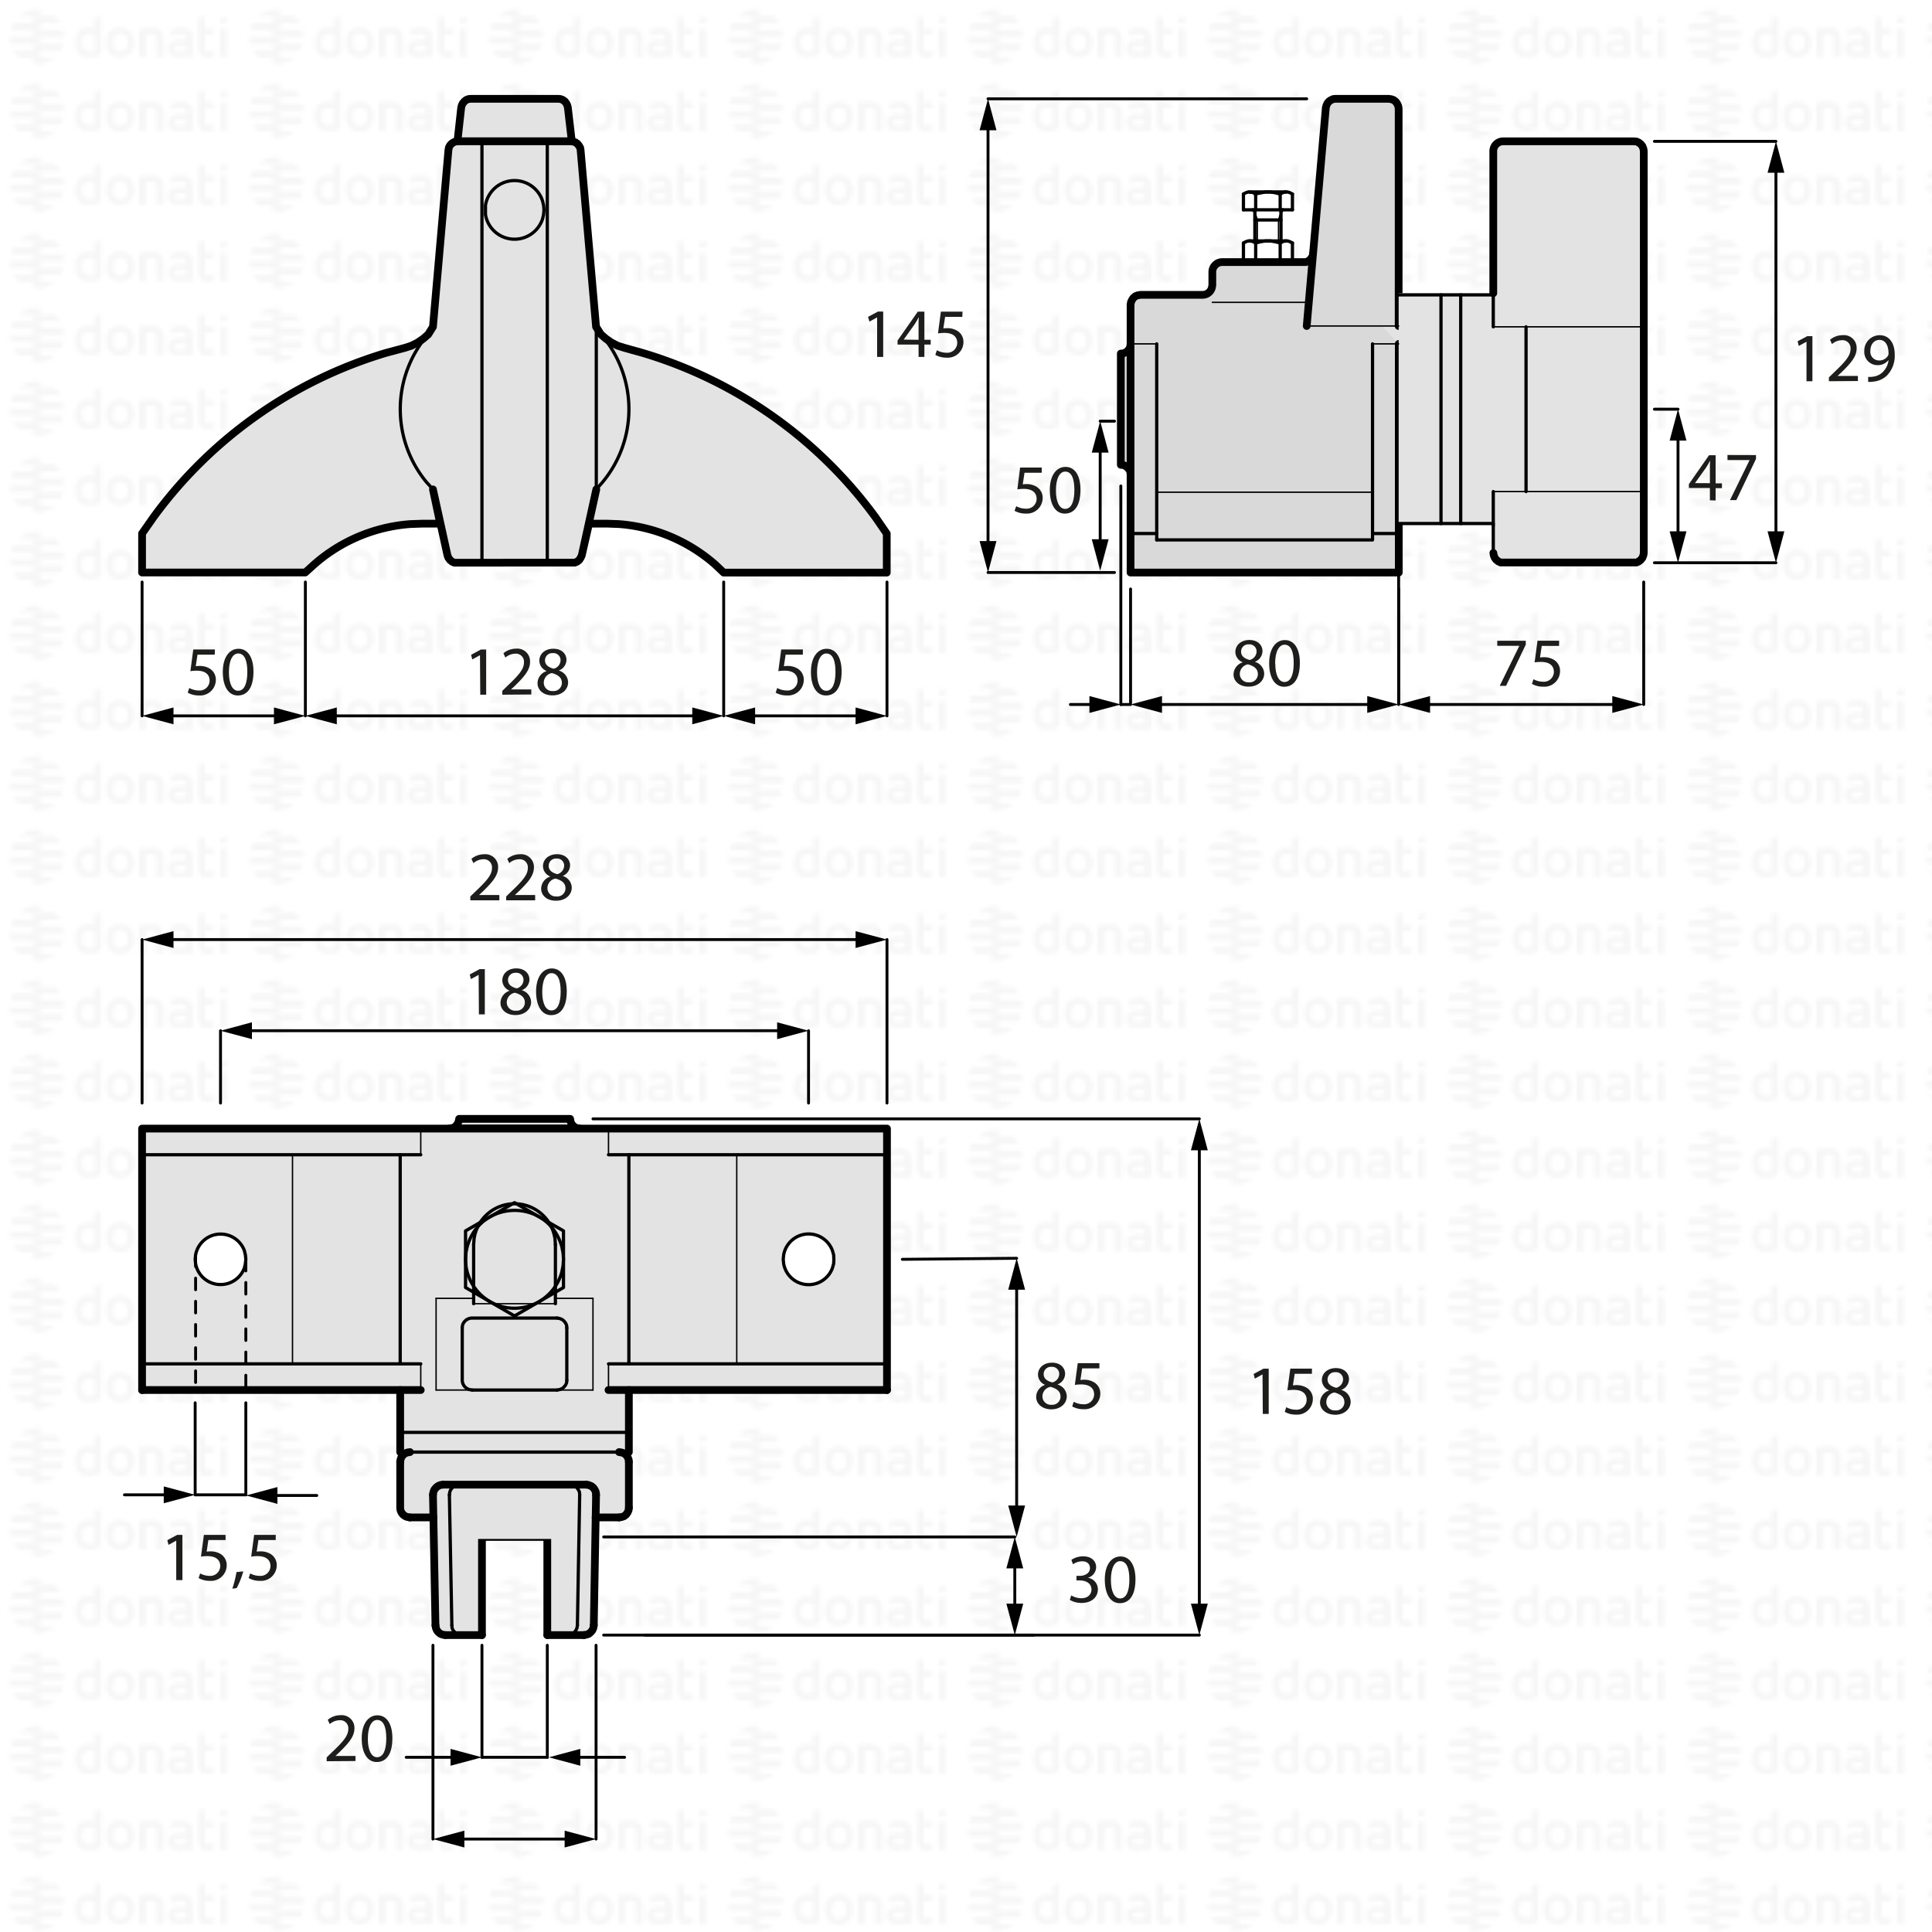 <svg xmlns="http://www.w3.org/2000/svg" xmlns:xlink="http://www.w3.org/1999/xlink" viewBox="0 0 500 500"><defs><style>.cls-1,.cls-10,.cls-12,.cls-14,.cls-8,.cls-9{fill:none;}.cls-2{fill:#f6f6f6;}.cls-3{fill:url(#DONATI_WATERMARK);}.cls-4,.cls-5{fill:#e3e3e3;}.cls-10,.cls-11,.cls-12,.cls-14,.cls-5,.cls-7,.cls-8,.cls-9{stroke:#000;stroke-linecap:round;stroke-linejoin:round;}.cls-5,.cls-7,.cls-8{stroke-width:2px;}.cls-11,.cls-6{fill:#fff;}.cls-7{fill:#d9d9d9;}.cls-9{stroke-width:0.36px;}.cls-10,.cls-11{stroke-width:0.84px;}.cls-12,.cls-14{stroke-width:0.75px;}.cls-13{fill:#1d1d1b;}.cls-14{stroke-dasharray:3;}</style><pattern id="DONATI_WATERMARK" data-name="DONATI WATERMARK" width="61.14" height="57.34" patternUnits="userSpaceOnUse" viewBox="0 0 61.14 57.34"><rect class="cls-1" width="61.14" height="57.34"/><polygon class="cls-2" points="8.55 51.31 8.55 51.31 9.43 51.31 10.57 51.31 10.57 51.31 9.43 51.31 8.55 51.31 8.55 51.31"/><polygon class="cls-2" points="8.55 53.08 8.55 53.08 9.23 53.08 10.57 53.08 10.57 53.08 9.23 53.08 8.55 53.08 8.55 53.08"/><polygon class="cls-2" points="10.57 44.26 10.57 44.26 9.69 44.26 8.55 44.26 8.55 44.26 9.69 44.26 10.57 44.26 10.57 44.26"/><path class="cls-2" d="M57,44.21V42.86l1.69-.33v1.68Zm1.69,1.41V53h-1.7V45.62ZM53,47.12v3.43a1.2,1.2,0,0,0,.14.76.82.82,0,0,0,.69.22,5.65,5.65,0,0,0,1.22-.2l.22,0v1.6a7.58,7.58,0,0,1-1.57.23c-1.56,0-2.38-.9-2.38-2.59V42.86L53,42.53v3.08h2.28v1.51ZM49.82,53H48.19v-.27l-.24.06a8.27,8.27,0,0,1-1.86.3c-1.61,0-2.6-.85-2.6-2.22,0-1.08.55-2.37,3.21-2.37h1.47v-.46c0-.76-.39-1.09-1.28-1.09a8.18,8.18,0,0,0-2.13.38l-.56.16v-1.6l.21-.06A8.73,8.73,0,0,1,47,45.42c1.82,0,2.86.95,2.86,2.62v2.74h0V53Zm-1.64-1.72V50h-1.6c-1.24,0-1.4.48-1.4.9s.11.8,1.1.8a6.43,6.43,0,0,0,1.39-.21l.51-.13ZM40.57,53v-4.7c0-.92-.41-1.32-1.35-1.32a5.76,5.76,0,0,0-1.49.21V53H36V45.6h1.64a8,8,0,0,1,1.65-.17c1.88,0,3,1,3,2.77V53Zm-5.88-3.77c0,2.37-1.39,3.85-3.62,3.85s-3.56-1.48-3.56-3.85,1.38-3.84,3.61-3.84,3.57,1.47,3.57,3.84Zm-1.73,0c0-1.53-.67-2.37-1.89-2.37-1.52,0-1.84,1.29-1.84,2.37s.33,2.38,1.89,2.38S33,50.34,33,49.26Zm-6.8,2.28a1.16,1.16,0,0,1-1,1.22,8,8,0,0,1-2.25.32c-2.17,0-3.47-1.42-3.47-3.79s1.24-3.84,3.4-3.84a5.54,5.54,0,0,1,1.62.29V42.86l.19,0,.61-.12.6-.11.29-.06v9Zm-1.69-.19V47.26A7,7,0,0,0,23,47c-1.23,0-1.83.75-1.83,2.27s.63,2.28,1.87,2.28a6,6,0,0,0,1.46-.2ZM10.63,47.79H8.55V46h7.84a6.92,6.92,0,0,1,.22,1.77Zm.75-3.53H8.55V42.49h5.67a7.07,7.07,0,0,1,1.45,1.77ZM9.89,49.55h6.5a7,7,0,0,1-.72,1.76H8.55V49.55Zm0,3.53h4.34a7,7,0,0,1-3.65,1.68h-.08a5.74,5.74,0,0,1-.93.07,7.79,7.79,0,0,1-1-.07h0V53.08Z"/><path class="cls-2" d="M9.88,53.08h-5a7.17,7.17,0,0,1-1.44-1.76h7.12v1.76Zm0-3.53H2.72a7.25,7.25,0,0,1-.22-1.76h8.07v1.76ZM9.22,46H2.72a6.82,6.82,0,0,1,.73-1.76h7.12V46Zm0-3.53H4.89a7.11,7.11,0,0,1,3.66-1.68h.07a7.3,7.3,0,0,1,.94-.07,7.93,7.93,0,0,1,1,.07h0v1.68Z"/><polygon class="cls-2" points="8.55 32.2 8.55 32.2 9.43 32.2 10.57 32.2 10.57 32.2 9.43 32.2 8.55 32.2 8.55 32.2"/><polygon class="cls-2" points="8.55 33.96 8.55 33.97 9.23 33.97 10.57 33.97 10.57 33.96 9.23 33.96 8.55 33.96 8.55 33.96"/><polygon class="cls-2" points="10.57 25.14 10.57 25.14 9.69 25.14 8.55 25.14 8.55 25.14 9.69 25.14 10.57 25.14 10.57 25.14"/><path class="cls-2" d="M57,25.09V23.74l1.69-.32v1.67Zm1.69,1.42v7.4h-1.7v-7.4ZM53,28v3.44a1.22,1.22,0,0,0,.14.76.85.85,0,0,0,.69.22,5.65,5.65,0,0,0,1.22-.2l.22,0v1.59A7.58,7.58,0,0,1,53.7,34c-1.56,0-2.38-.89-2.38-2.59V23.74L53,23.42v3.07h2.28V28Zm-3.19,5.91H48.19v-.27L48,33.7a8.27,8.27,0,0,1-1.86.3c-1.61,0-2.6-.84-2.6-2.21,0-1.08.55-2.37,3.21-2.37h1.47V29c0-.76-.39-1.1-1.28-1.1a8.63,8.63,0,0,0-2.13.38l-.56.17v-1.6l.21-.06A8.79,8.79,0,0,1,47,26.3c1.82,0,2.86,1,2.86,2.63v2.73h0v2.25ZM48.18,32.2V30.84h-1.6c-1.24,0-1.4.48-1.4.9s.11.79,1.1.79a6.43,6.43,0,0,0,1.39-.21l.51-.12Zm-7.61,1.71v-4.7c0-.92-.41-1.31-1.35-1.31a5.76,5.76,0,0,0-1.49.21v5.8H36V26.49h1.64a7.39,7.39,0,0,1,1.65-.17c1.88,0,3,1,3,2.77v4.81Zm-5.88-3.76c0,2.37-1.39,3.84-3.62,3.84s-3.56-1.47-3.56-3.84,1.38-3.85,3.61-3.85,3.57,1.47,3.57,3.85Zm-1.73,0c0-1.54-.67-2.38-1.89-2.38-1.52,0-1.84,1.29-1.84,2.38s.33,2.37,1.89,2.37S33,31.23,33,30.15Zm-6.8,2.27a1.16,1.16,0,0,1-1,1.23,8.39,8.39,0,0,1-2.25.32c-2.17,0-3.47-1.42-3.47-3.8s1.24-3.83,3.4-3.83a5.47,5.47,0,0,1,1.62.28V23.74l.19,0,.61-.12.6-.12.29,0v9Zm-1.69-.19V28.15a7,7,0,0,0-1.5-.26c-1.23,0-1.83.74-1.83,2.27s.63,2.27,1.87,2.27a5.52,5.52,0,0,0,1.46-.2ZM10.63,28.67H8.55V26.91h7.84a6.79,6.79,0,0,1,.22,1.76Zm.75-3.53H8.55V23.38h5.67a7,7,0,0,1,1.45,1.76Zm-1.49,5.3h6.5a7.32,7.32,0,0,1-.72,1.76H8.55V30.44Zm0,3.53h4.34a7,7,0,0,1-3.65,1.68h-.08a7.14,7.14,0,0,1-.93.07,6.27,6.27,0,0,1-1-.08h0V34Z"/><path class="cls-2" d="M9.88,34h-5A7,7,0,0,1,3.45,32.2h7.12V34Zm0-3.52H2.72a7.4,7.4,0,0,1-.22-1.77h8.07v1.77Zm-.67-3.53H2.72a6.88,6.88,0,0,1,.73-1.77h7.12v1.77Zm0-3.53H4.89a7,7,0,0,1,3.66-1.69h.07a7.3,7.3,0,0,1,.94-.07,7.93,7.93,0,0,1,1,.08h0v1.69Z"/><polygon class="cls-2" points="8.55 13.09 8.55 13.09 9.43 13.09 10.57 13.09 10.57 13.09 9.43 13.09 8.55 13.09 8.55 13.09"/><polygon class="cls-2" points="8.55 14.85 8.55 14.85 9.23 14.85 10.57 14.85 10.57 14.85 9.23 14.85 8.55 14.85 8.55 14.85"/><polygon class="cls-2" points="10.57 6.03 10.57 6.03 9.69 6.03 8.55 6.03 8.55 6.03 9.69 6.03 10.57 6.03 10.57 6.03"/><path class="cls-2" d="M57,6V4.63l1.69-.33V6ZM58.64,7.4v7.4h-1.7V7.4ZM53,8.89v3.43a1.2,1.2,0,0,0,.14.76.83.83,0,0,0,.69.23,5.89,5.89,0,0,0,1.22-.21l.22,0v1.6a7.58,7.58,0,0,1-1.57.23c-1.56,0-2.38-.9-2.38-2.59V4.63L53,4.3V7.38h2.28V8.89ZM49.82,14.8H48.19v-.27l-.24.06a8.27,8.27,0,0,1-1.86.3c-1.61,0-2.6-.85-2.6-2.22,0-1.08.55-2.37,3.21-2.37h1.47V9.84c0-.76-.39-1.09-1.28-1.09a8.18,8.18,0,0,0-2.13.38l-.56.16V7.7l.21-.06A8.46,8.46,0,0,1,47,7.19c1.82,0,2.86,1,2.86,2.63v2.73h0V14.8Zm-1.64-1.72V11.72h-1.6c-1.24,0-1.4.48-1.4.9s.11.8,1.1.8a6.43,6.43,0,0,0,1.39-.21l.51-.13ZM40.57,14.8V10.1c0-.92-.41-1.31-1.35-1.31a5.61,5.61,0,0,0-1.49.2V14.8H36V7.37h1.64v0a7.5,7.5,0,0,1,1.65-.18c1.88,0,3,1,3,2.77V14.8ZM34.69,11c0,2.37-1.39,3.85-3.62,3.85S27.51,13.4,27.51,11s1.38-3.84,3.61-3.84S34.69,8.66,34.69,11ZM33,11c0-1.53-.67-2.37-1.89-2.37-1.52,0-1.84,1.29-1.84,2.37s.33,2.38,1.89,2.38S33,12.12,33,11Zm-6.8,2.28a1.15,1.15,0,0,1-1,1.22,8,8,0,0,1-2.25.32c-2.17,0-3.47-1.42-3.47-3.79s1.24-3.84,3.4-3.84a5.54,5.54,0,0,1,1.62.29V4.63l.19,0,.61-.12.6-.11.29-.06v9Zm-1.69-.19V9A7,7,0,0,0,23,8.77c-1.23,0-1.83.75-1.83,2.27s.63,2.28,1.87,2.28a6,6,0,0,0,1.46-.2ZM10.63,9.56H8.55V7.79h7.84a6.92,6.92,0,0,1,.22,1.77ZM11.38,6H8.55V4.26h5.67A7.07,7.07,0,0,1,15.67,6ZM9.89,11.32h6.5a7.23,7.23,0,0,1-.72,1.77H8.55V11.32Zm0,3.53h4.34a7,7,0,0,1-3.65,1.68h-.08a5.74,5.74,0,0,1-.93.06,6.28,6.28,0,0,1-1-.07h0V14.85Z"/><path class="cls-2" d="M9.88,14.85h-5a7,7,0,0,1-1.44-1.76h7.12v1.76Zm0-3.53H2.72A7.25,7.25,0,0,1,2.5,9.56h8.07v1.76ZM9.22,7.79H2.72A7,7,0,0,1,3.45,6h7.12V7.79Zm0-3.53H4.89A7.11,7.11,0,0,1,8.55,2.58h.07a7.3,7.3,0,0,1,.94-.07,7.93,7.93,0,0,1,1,.07h0V4.26Z"/></pattern></defs><g id="WATERMARK"><rect class="cls-3" width="500" height="500"/></g><g id="ILLUSTRAZIONE"><rect class="cls-4" x="112.86" y="389.11" width="12.28" height="34.05"/><rect class="cls-4" x="141.36" y="389.11" width="12.28" height="34.05"/><rect class="cls-4" x="103.57" y="359.74" width="59.18" height="32.97"/><polygon class="cls-5" points="116.24 292.08 116.94 291.97 117.53 291.76 118.07 291.33 118.44 290.79 118.71 290.2 118.82 289.56 147.55 289.56 147.66 290.2 147.87 290.79 148.3 291.33 148.84 291.76 149.43 291.97 150.07 292.08 116.24 292.08"/><polyline class="cls-5" points="229.55 359.74 229.55 292.08 36.77 292.08 36.77 359.74"/><rect class="cls-6" x="321.94" y="62.35" width="12.54" height="4.94"/><rect class="cls-6" x="321.94" y="49.44" width="12.54" height="4.94"/><rect class="cls-6" x="324.61" y="53.4" width="7.16" height="8.71"/><rect class="cls-4" x="356.71" y="81.56" width="7.16" height="8.71"/><polygon class="cls-7" points="292.59 122.82 292.54 122.17 292.27 121.53 291.84 121.05 291.36 120.62 290.71 120.35 290.07 120.29 290.07 91.51 290.71 91.46 291.36 91.19 291.84 90.81 292.27 90.28 292.54 89.63 292.59 88.99 292.59 122.82"/><path class="cls-7" d="M362,89v59.17H292.59V78.84l.11-.65.27-.59.37-.53.54-.43.59-.22.7-.11h16.06a2.5,2.5,0,0,0,2.41-1.88l.11-.64V70.41a2.57,2.57,0,0,1,2.52-2.58h21.05l.65,0,.54-.22.53-.38.38-.48.32-.54.11-.64"/><polyline class="cls-7" points="338.18 84.37 343.12 27.88 343.28 27.29 343.55 26.7 343.98 26.21 344.47 25.89 345.06 25.62 345.65 25.57 359.39 25.57 360.09 25.68 360.68 25.89 361.22 26.32 361.6 26.86 361.86 27.45 361.97 28.09 361.97 84.37"/><rect class="cls-4" x="361.97" y="75.88" width="26.13" height="59.61"/><path class="cls-5" d="M386.46,75.88V39.1A2.55,2.55,0,0,1,389,36.58h33.83l.7.05.59.27.54.43.38.48.26.65.11.64v104l-.11.64-.26.64-.38.49-.54.43-.59.27-.7,0H389l-.64,0-.59-.27-.54-.43-.38-.49-.26-.64-.11-.64"/><polygon class="cls-5" points="118.39 36.58 119.36 27.82 119.52 27.23 119.79 26.7 120.22 26.21 120.7 25.84 121.29 25.62 121.88 25.57 144.43 25.57 145.03 25.62 145.62 25.84 146.15 26.21 146.53 26.7 146.8 27.23 146.96 27.82 147.98 36.58 118.39 36.58"/><path class="cls-5" d="M112.05,84.58l4-45.7.11-.64a2.48,2.48,0,0,1,2.41-1.66h29.16l.59.05.6.21.53.38.38.48.32.54.11.64,4,45.7,1.23,1.94,1.29,1.12,1.45,1,1.56.81,1.66.53,4.83,1.35a115.58,115.58,0,0,1,60.36,42.63l2.85,4.14v10.09H187.29l-2.2-2.09a42.7,42.7,0,0,0-24.92-10.47l-3.06-.11h-4.67l-1.88,8.22,3.76-17.08-3.76,17.08-.27.59-.38.59-.54.43-.64.27-.64,0H118.28l-.7,0-.59-.27-.53-.43-.43-.59-.22-.59-3.76-17.08,1.88,8.86h-4.67l-3.06.11a42.37,42.37,0,0,0-24.92,10.47L79,148.16H36.77V138.07l2.9-4.14A115.45,115.45,0,0,1,100,91.3L104.86,90l1.61-.53,1.61-.81,1.45-1,1.29-1.12Z"/><line class="cls-8" x1="229.55" y1="359.74" x2="157.48" y2="359.74"/><line class="cls-9" x1="153.46" y1="359.74" x2="144.17" y2="359.74"/><line class="cls-10" x1="144.17" y1="359.74" x2="122.2" y2="359.74"/><line class="cls-9" x1="122.2" y1="359.74" x2="112.86" y2="359.74"/><line class="cls-8" x1="108.89" y1="359.74" x2="36.77" y2="359.74"/><line class="cls-8" x1="162.75" y1="375.8" x2="162.75" y2="359.74"/><line class="cls-8" x1="103.57" y1="375.8" x2="103.57" y2="359.74"/><line class="cls-10" x1="103.57" y1="352.97" x2="103.57" y2="298.85"/><line class="cls-10" x1="103.57" y1="375.8" x2="162.75" y2="375.8"/><line class="cls-9" x1="153.46" y1="359.74" x2="153.46" y2="336.01"/><line class="cls-9" x1="112.86" y1="359.74" x2="112.86" y2="336.01"/><path class="cls-10" d="M144.17,341.11h-22a2.6,2.6,0,0,0-2.47,1.88l-.1.69"/><polyline class="cls-10" points="146.69 343.68 146.64 342.99 146.37 342.4 145.94 341.86 145.46 341.48 144.81 341.21 144.17 341.11"/><line class="cls-10" x1="146.69" y1="357.22" x2="146.69" y2="343.68"/><polyline class="cls-10" points="144.17 359.74 144.81 359.63 145.46 359.37 145.94 358.99 146.37 358.45 146.64 357.86 146.69 357.22"/><path class="cls-10" d="M119.63,343.68v13.54a2.57,2.57,0,0,0,1.87,2.41l.7.11"/><line class="cls-10" x1="143.74" y1="337.4" x2="143.74" y2="322.1"/><line class="cls-10" x1="122.58" y1="337.4" x2="122.58" y2="322.1"/><line class="cls-9" x1="112.86" y1="336.01" x2="122.58" y2="336.01"/><line class="cls-9" x1="143.74" y1="336.01" x2="153.46" y2="336.01"/><path class="cls-10" d="M143.74,322.1l-.11-1.51a10.58,10.58,0,0,0-20.94,0l-.11,1.51"/><line class="cls-9" x1="122.58" y1="337.4" x2="143.74" y2="337.4"/><line class="cls-9" x1="75.7" y1="352.97" x2="75.7" y2="298.85"/><line class="cls-10" x1="36.77" y1="298.85" x2="108.89" y2="298.85"/><line class="cls-9" x1="108.89" y1="359.74" x2="108.89" y2="352.97"/><line class="cls-9" x1="108.89" y1="298.85" x2="108.89" y2="292.08"/><line class="cls-10" x1="36.77" y1="352.97" x2="108.89" y2="352.97"/><line class="cls-9" x1="157.48" y1="298.85" x2="157.48" y2="292.08"/><line class="cls-9" x1="157.48" y1="359.74" x2="157.48" y2="352.97"/><line class="cls-10" x1="229.55" y1="352.97" x2="157.48" y2="352.97"/><line class="cls-10" x1="229.55" y1="298.85" x2="157.48" y2="298.85"/><line class="cls-9" x1="190.67" y1="352.97" x2="190.67" y2="298.85"/><line class="cls-10" x1="162.75" y1="352.97" x2="162.75" y2="298.85"/><path class="cls-11" d="M215.8,325.91l-.05-1.13-.32-1.13a6.56,6.56,0,0,0-12.62,1.13l-.11,1.13.11,1.13a6.56,6.56,0,0,0,12.62,1.13l.32-1.13Z"/><path class="cls-11" d="M63.62,325.91l-.11-1.13-.27-1.13a6.57,6.57,0,0,0-12.62,1.13l-.11,1.13.11,1.13a6.57,6.57,0,0,0,12.62,1.13l.27-1.13Z"/><line class="cls-10" x1="331.31" y1="54.3" x2="331.31" y2="50.22"/><line class="cls-10" x1="334.48" y1="54.3" x2="334.48" y2="50.22"/><line class="cls-10" x1="324.97" y1="54.3" x2="324.97" y2="50.22"/><line class="cls-10" x1="321.8" y1="54.3" x2="321.8" y2="50.22"/><line class="cls-10" x1="332.87" y1="49.68" x2="323.36" y2="49.68"/><path class="cls-10" d="M334.48,50.22l-.59-.33-.65-.21h-.7l-.64.21-.59.33-1.24-.33-1.28-.21H327.5c-5.07,1-.9.25-4.46,0l-.64.21-.6.33"/><line class="cls-10" x1="321.8" y1="54.3" x2="334.48" y2="54.3"/><line class="cls-10" x1="331.52" y1="54.83" x2="331.52" y2="62.35"/><line class="cls-9" x1="330.88" y1="62.35" x2="330.88" y2="56.93"/><line class="cls-10" x1="324.76" y1="54.83" x2="324.76" y2="62.35"/><line class="cls-9" x1="325.4" y1="62.35" x2="325.4" y2="56.93"/><line class="cls-10" x1="331.52" y1="56.93" x2="324.76" y2="56.93"/><line class="cls-9" x1="330.88" y1="56.93" x2="331.52" y2="54.83"/><line class="cls-9" x1="325.4" y1="56.93" x2="324.76" y2="54.83"/><polyline class="cls-10" points="332.01 54.3 331.74 54.4 331.58 54.56 331.52 54.83"/><polyline class="cls-10" points="324.76 54.83 324.65 54.56 324.49 54.4 324.22 54.3"/><polyline class="cls-8" points="106.09 375.8 105.45 375.9 104.86 376.12 104.32 376.55 103.89 377.09 103.68 377.68 103.57 378.32"/><polyline class="cls-8" points="162.75 378.32 162.69 377.68 162.42 377.09 162.05 376.55 161.51 376.12 160.87 375.9 160.22 375.8"/><line class="cls-8" x1="151.09" y1="423.16" x2="141.64" y2="423.16"/><polyline class="cls-10" points="146.91 423.16 147.55 423.05 148.14 422.84 148.68 422.41 149.05 421.93 149.32 421.33 149.43 420.64"/><polyline class="cls-8" points="151.09 423.16 151.74 423.05 152.38 422.84 152.87 422.41 153.29 421.93 153.56 421.33 153.67 420.64"/><line class="cls-8" x1="124.73" y1="423.16" x2="115.22" y2="423.16"/><polyline class="cls-10" points="116.94 420.64 116.99 421.33 117.26 421.93 117.69 422.41 118.23 422.84 118.82 423.05 119.46 423.16"/><polyline class="cls-8" points="112.7 420.64 112.81 421.33 113.07 421.93 113.45 422.41 113.99 422.84 114.58 423.05 115.22 423.16"/><line class="cls-8" x1="162.75" y1="390.19" x2="162.75" y2="378.32"/><polyline class="cls-8" points="160.22 392.71 160.87 392.61 161.51 392.39 162.05 391.96 162.42 391.42 162.69 390.83 162.75 390.19"/><line class="cls-8" x1="160.22" y1="392.71" x2="154.15" y2="392.71"/><line class="cls-8" x1="112.16" y1="392.71" x2="106.09" y2="392.71"/><path class="cls-8" d="M103.57,378.32v11.87a2.5,2.5,0,0,0,1.88,2.41l.64.11"/><line class="cls-8" x1="114.63" y1="384.23" x2="151.74" y2="384.23"/><polyline class="cls-10" points="118.82 384.23 118.17 384.33 117.58 384.6 117.05 385.03 116.62 385.57 116.4 386.16 116.3 386.86"/><polyline class="cls-10" points="150.02 386.86 149.97 386.16 149.7 385.57 149.32 385.03 148.78 384.6 148.14 384.33 147.5 384.23"/><polyline class="cls-8" points="154.26 386.86 154.21 386.16 153.94 385.57 153.56 385.03 153.03 384.6 152.38 384.33 151.74 384.23"/><polyline class="cls-8" points="114.63 384.23 113.93 384.33 113.34 384.6 112.81 385.03 112.38 385.57 112.16 386.16 112.05 386.86"/><polyline class="cls-8" points="124.73 397.76 141.64 397.76 141.64 423.16"/><line class="cls-8" x1="124.73" y1="423.16" x2="124.73" y2="397.76"/><line class="cls-8" x1="154.26" y1="386.86" x2="153.67" y2="420.64"/><line class="cls-10" x1="150.02" y1="386.86" x2="149.43" y2="420.64"/><line class="cls-8" x1="112.05" y1="386.86" x2="112.7" y2="420.64"/><line class="cls-10" x1="116.3" y1="386.86" x2="116.94" y2="420.64"/><path class="cls-10" d="M112.05,85.17,110.39,87a29.66,29.66,0,0,0,0,37.8l1.66,1.83"/><path class="cls-10" d="M154.32,126.63l1.61-1.83a29.56,29.56,0,0,0,0-37.8l-1.61-1.83"/><path class="cls-10" d="M140.78,54.3l-.1-1.18L140.41,52a7.62,7.62,0,0,0-14.77,1.13l0,1.18,0,1.23a7.63,7.63,0,0,0,14.77,1.13l.27-1.13Z"/><line class="cls-10" x1="154.32" y1="84.58" x2="154.32" y2="126.63"/><line class="cls-10" x1="141.64" y1="145.64" x2="141.64" y2="36.58"/><line class="cls-10" x1="124.73" y1="145.64" x2="124.73" y2="36.58"/><path class="cls-10" d="M145.83,325.91l-.11-1.66-.32-1.62c-3.84-13.34-22.67-12.14-24.81,1.62l-.11,1.66.11,1.66a12.68,12.68,0,0,0,24.81,1.62l.32-1.62Z"/><polygon class="cls-10" points="133.16 340.57 145.83 333.21 145.83 318.55 133.16 311.25 120.48 318.55 120.48 333.21 133.16 340.57"/><line class="cls-10" x1="103.57" y1="370.7" x2="162.75" y2="370.7"/><line class="cls-10" x1="323.36" y1="67.83" x2="332.87" y2="67.83"/><line class="cls-10" x1="323.36" y1="62.35" x2="332.87" y2="62.35"/><polyline class="cls-10" points="321.81 67.29 322.39 67.67 323.04 67.83 323.68 67.83 324.38 67.67 324.97 67.29 326.21 67.67 327.5 67.83 328.79 67.83 330.07 67.67 331.31 67.29 331.9 67.67 332.54 67.83 333.24 67.83 333.89 67.67 334.48 67.29"/><polyline class="cls-10" points="324.97 62.89 324.38 62.57 323.68 62.35 323.04 62.35 322.39 62.57 321.81 62.89"/><polyline class="cls-10" points="331.31 62.89 330.07 62.57 328.79 62.35 327.5 62.35 326.21 62.57 324.97 62.89"/><polyline class="cls-10" points="334.48 62.89 333.89 62.57 333.24 62.35 332.54 62.35 331.9 62.57 331.31 62.89"/><line class="cls-10" x1="321.8" y1="67.29" x2="321.8" y2="62.89"/><line class="cls-10" x1="324.97" y1="67.29" x2="324.97" y2="62.89"/><line class="cls-10" x1="331.31" y1="67.29" x2="331.31" y2="62.89"/><line class="cls-10" x1="334.48" y1="67.29" x2="334.48" y2="62.89"/><line class="cls-10" x1="372.93" y1="76.31" x2="372.93" y2="135.49"/><line class="cls-10" x1="361.97" y1="76.31" x2="386.46" y2="76.31"/><line class="cls-10" x1="361.97" y1="135.49" x2="386.46" y2="135.49"/><line class="cls-9" x1="361.97" y1="84.37" x2="338.18" y2="84.37"/><line class="cls-9" x1="361.97" y1="88.99" x2="355.21" y2="88.99"/><polyline class="cls-10" points="355.21 88.99 355.21 139.73 299.36 139.73"/><line class="cls-9" x1="299.36" y1="88.99" x2="292.59" y2="88.99"/><line class="cls-10" x1="299.36" y1="88.99" x2="299.36" y2="139.73"/><line class="cls-10" x1="292.59" y1="138.07" x2="299.36" y2="138.07"/><line class="cls-10" x1="355.21" y1="138.07" x2="361.97" y2="138.07"/><line class="cls-9" x1="355.21" y1="127.38" x2="299.36" y2="127.38"/><line class="cls-9" x1="338.72" y1="78.25" x2="313.75" y2="78.25"/><line class="cls-10" x1="378.03" y1="76.31" x2="378.03" y2="135.49"/><line class="cls-10" x1="386.46" y1="135.92" x2="386.46" y2="143.12"/><line class="cls-10" x1="394.94" y1="84.58" x2="394.94" y2="127.22"/><line class="cls-9" x1="425.39" y1="84.58" x2="386.46" y2="84.58"/><line class="cls-9" x1="425.39" y1="127.22" x2="386.46" y2="127.22"/><line class="cls-10" x1="386.46" y1="75.88" x2="386.46" y2="84.58"/><line class="cls-10" x1="386.46" y1="127.22" x2="386.46" y2="135.92"/><line class="cls-12" x1="288.43" y1="148.16" x2="255.7" y2="148.16"/><line class="cls-12" x1="338.18" y1="25.57" x2="255.7" y2="25.57"/><line class="cls-12" x1="428.16" y1="145.64" x2="459.61" y2="145.64"/><line class="cls-12" x1="428.16" y1="36.58" x2="459.61" y2="36.58"/><line class="cls-12" x1="36.77" y1="150.63" x2="36.77" y2="185.27"/><line class="cls-12" x1="79.03" y1="150.63" x2="79.03" y2="185.27"/><line class="cls-12" x1="187.29" y1="150.63" x2="187.29" y2="185.27"/><line class="cls-12" x1="229.55" y1="150.63" x2="229.55" y2="185.27"/><line class="cls-12" x1="229.55" y1="285.47" x2="229.55" y2="243.16"/><line class="cls-12" x1="36.77" y1="285.47" x2="36.77" y2="243.16"/><line class="cls-12" x1="57.07" y1="285.47" x2="57.07" y2="266.75"/><line class="cls-12" x1="209.25" y1="285.47" x2="209.25" y2="266.75"/><line class="cls-12" x1="153.46" y1="289.56" x2="310.39" y2="289.56"/><line class="cls-12" x1="166.92" y1="423.16" x2="310.39" y2="423.16"/><line class="cls-12" x1="156.23" y1="423.16" x2="267.49" y2="423.16"/><line class="cls-12" x1="156.23" y1="397.76" x2="262.63" y2="397.76"/><line class="cls-12" x1="233.52" y1="325.91" x2="263.11" y2="325.64"/><line class="cls-12" x1="290.07" y1="125.77" x2="290.07" y2="182.32"/><line class="cls-12" x1="361.97" y1="147.69" x2="361.97" y2="182.32"/><line class="cls-12" x1="425.39" y1="150.63" x2="425.39" y2="182.32"/><line class="cls-12" x1="292.59" y1="152.43" x2="292.59" y2="181.91"/><line class="cls-12" x1="361.97" y1="152.43" x2="361.97" y2="181.91"/><line class="cls-12" x1="124.73" y1="425.79" x2="124.73" y2="454.79"/><line class="cls-12" x1="141.64" y1="425.79" x2="141.64" y2="454.79"/><line class="cls-12" x1="112.05" y1="425.79" x2="112.05" y2="475.95"/><line class="cls-12" x1="154.26" y1="425.79" x2="154.26" y2="475.95"/><line class="cls-12" x1="428.16" y1="105.9" x2="434.27" y2="105.9"/><line class="cls-12" x1="43.41" y1="185.27" x2="72.38" y2="185.27"/><polygon points="44.9 187.45 36.77 185.27 44.9 183.09 44.9 187.45"/><polygon points="70.9 187.45 79.03 185.27 70.9 183.09 70.9 187.45"/><line class="cls-12" x1="180.64" y1="185.27" x2="85.67" y2="185.27"/><polygon points="179.16 183.09 187.29 185.27 179.16 187.45 179.16 183.09"/><polygon points="87.16 183.09 79.03 185.27 87.16 187.45 87.16 183.09"/><line class="cls-12" x1="222.9" y1="185.27" x2="193.93" y2="185.27"/><polygon points="221.42 183.09 229.55 185.27 221.42 187.45 221.42 183.09"/><polygon points="195.42 183.09 187.29 185.27 195.42 187.45 195.42 183.09"/><path class="cls-13" d="M55.57,169.42H51.11l-.45,3a5.78,5.78,0,0,1,1-.07,4.87,4.87,0,0,1,2.52.63,3.33,3.33,0,0,1,1.68,3,4.06,4.06,0,0,1-4.36,4,5.74,5.74,0,0,1-2.92-.72l.4-1.21a5.19,5.19,0,0,0,2.5.65,2.58,2.58,0,0,0,2.77-2.54c0-1.51-1-2.59-3.36-2.59a11,11,0,0,0-1.62.13l.75-5.62h5.6Z"/><path class="cls-13" d="M65.6,173.81c0,4-1.48,6.18-4.07,6.18-2.29,0-3.84-2.14-3.87-6s1.69-6.09,4.07-6.09S65.6,170.09,65.6,173.81Zm-6.36.19c0,3,.94,4.77,2.38,4.77,1.62,0,2.39-1.89,2.39-4.88s-.74-4.77-2.37-4.77C60.25,169.12,59.24,170.81,59.24,174Z"/><path class="cls-13" d="M124.22,169.57h0l-2,1.09-.3-1.2,2.55-1.37h1.35v11.7h-1.53Z"/><path class="cls-13" d="M130,179.79v-1l1.24-1.21c3-2.84,4.34-4.35,4.36-6.12a2.08,2.08,0,0,0-2.32-2.28,4,4,0,0,0-2.49,1l-.5-1.12a5.15,5.15,0,0,1,3.31-1.19,3.29,3.29,0,0,1,3.58,3.4c0,2.17-1.56,3.91-4,6.29l-.94.86v0h5.26v1.31Z"/><path class="cls-13" d="M139.11,176.82a3.34,3.34,0,0,1,2.32-3.13l0-.05a2.92,2.92,0,0,1-1.85-2.63c0-1.86,1.56-3.12,3.62-3.12,2.27,0,3.4,1.42,3.4,2.88a3,3,0,0,1-1.93,2.74v.05a3.26,3.26,0,0,1,2.36,3c0,2-1.74,3.4-4,3.4C140.58,180,139.11,178.53,139.11,176.82Zm6.3-.07c0-1.42-1-2.11-2.57-2.56a2.55,2.55,0,0,0-2.11,2.42,2.16,2.16,0,0,0,2.34,2.23A2.12,2.12,0,0,0,145.41,176.75Zm-4.36-5.85c0,1.17.89,1.8,2.24,2.16a2.31,2.31,0,0,0,1.78-2.13,1.82,1.82,0,0,0-2-1.9A1.86,1.86,0,0,0,141.05,170.9Z"/><path class="cls-13" d="M207.78,169.42h-4.46l-.45,3a5.78,5.78,0,0,1,.95-.07,4.87,4.87,0,0,1,2.52.63,3.33,3.33,0,0,1,1.68,3,4.06,4.06,0,0,1-4.36,4,5.74,5.74,0,0,1-2.92-.72l.4-1.21a5.19,5.19,0,0,0,2.5.65,2.58,2.58,0,0,0,2.77-2.54c0-1.51-1-2.59-3.36-2.59a11,11,0,0,0-1.62.13l.75-5.62h5.6Z"/><path class="cls-13" d="M217.81,173.81c0,4-1.48,6.18-4.07,6.18-2.29,0-3.84-2.14-3.87-6s1.69-6.09,4.07-6.09S217.81,170.09,217.81,173.81Zm-6.36.19c0,3,.94,4.77,2.38,4.77,1.62,0,2.39-1.89,2.39-4.88s-.73-4.77-2.37-4.77C212.46,169.12,211.45,170.81,211.45,174Z"/><line class="cls-12" x1="459.61" y1="43.22" x2="459.61" y2="139"/><polygon points="457.44 44.71 459.62 36.58 461.79 44.71 457.44 44.71"/><polygon points="457.44 137.51 459.62 145.64 461.79 137.51 457.44 137.51"/><path class="cls-13" d="M467.52,88.43h0l-2,1.1-.3-1.21L467.71,87h1.34V98.66h-1.53Z"/><path class="cls-13" d="M473.32,98.66v-1l1.24-1.2c3-2.85,4.34-4.36,4.36-6.13a2.09,2.09,0,0,0-2.32-2.28,4,4,0,0,0-2.49,1l-.5-1.12a5.15,5.15,0,0,1,3.31-1.19,3.29,3.29,0,0,1,3.58,3.41c0,2.16-1.56,3.9-4,6.28l-.94.86v0h5.26v1.32Z"/><path class="cls-13" d="M483.47,97.54a6,6,0,0,0,1.28-.06,4.38,4.38,0,0,0,2.45-1.13,5.18,5.18,0,0,0,1.55-3.11h-.06a3.43,3.43,0,0,1-2.75,1.26,3.4,3.4,0,0,1-3.46-3.59,4,4,0,0,1,4-4.16c2.39,0,3.87,2,3.87,4.94a7.38,7.38,0,0,1-2,5.49,5.9,5.9,0,0,1-3.4,1.57,8.08,8.08,0,0,1-1.46.09Zm.58-6.74a2.25,2.25,0,0,0,2.25,2.49,2.61,2.61,0,0,0,2.3-1.22,1.08,1.08,0,0,0,.15-.58c0-2-.74-3.53-2.4-3.53C485,88,484.05,89.15,484.05,90.8Z"/><path class="cls-13" d="M442.52,129.48v-3.19h-5.44v-1l5.22-7.48H444v7.28h1.64v1.24H444v3.19Zm0-4.43v-3.91c0-.61,0-1.22.05-1.84h-.05c-.36.69-.65,1.19-1,1.73l-2.86,4v0Z"/><path class="cls-13" d="M454.45,117.77v1l-5.09,10.66h-1.64l5.07-10.36v0h-5.72v-1.32Z"/><line class="cls-12" x1="434.27" y1="112.55" x2="434.27" y2="139"/><polygon points="432.1 114.03 434.27 105.9 436.45 114.03 432.1 114.03"/><polygon points="432.1 137.51 434.27 145.64 436.45 137.51 432.1 137.51"/><line class="cls-12" x1="299.24" y1="182.32" x2="355.33" y2="182.32"/><polygon points="300.72 184.5 292.59 182.32 300.72 180.14 300.72 184.5"/><polygon points="353.84 184.5 361.97 182.32 353.84 180.14 353.84 184.5"/><line class="cls-12" x1="368.62" y1="182.32" x2="418.75" y2="182.32"/><polygon points="370.1 184.5 361.97 182.32 370.1 180.14 370.1 184.5"/><polygon points="417.26 184.5 425.39 182.32 417.26 180.14 417.26 184.5"/><line class="cls-12" x1="290.07" y1="182.32" x2="292.59" y2="182.32"/><line class="cls-12" x1="283.42" y1="182.32" x2="277.02" y2="182.32"/><polygon points="281.94 180.14 290.07 182.32 281.94 184.5 281.94 180.14"/><path class="cls-13" d="M319.24,174.56a3.33,3.33,0,0,1,2.33-3.13l0-.06a2.9,2.9,0,0,1-1.86-2.63c0-1.85,1.57-3.11,3.62-3.11,2.27,0,3.4,1.42,3.4,2.88a3,3,0,0,1-1.92,2.74v.05a3.25,3.25,0,0,1,2.36,3c0,2-1.75,3.4-4,3.4C320.72,177.73,319.24,176.27,319.24,174.56Zm6.3-.07c0-1.43-1-2.11-2.57-2.56a2.55,2.55,0,0,0-2.11,2.41,2.17,2.17,0,0,0,2.34,2.24A2.12,2.12,0,0,0,325.54,174.49Zm-4.35-5.85c0,1.17.88,1.8,2.23,2.16a2.32,2.32,0,0,0,1.78-2.13,1.82,1.82,0,0,0-2-1.91A1.86,1.86,0,0,0,321.19,168.64Z"/><path class="cls-13" d="M336.4,171.55c0,4-1.48,6.18-4.07,6.18-2.29,0-3.84-2.14-3.87-6s1.69-6.08,4.07-6.08S336.4,167.83,336.4,171.55Zm-6.36.18c0,3.05.94,4.77,2.38,4.77,1.62,0,2.39-1.89,2.39-4.88s-.73-4.77-2.37-4.77C331.05,166.85,330,168.55,330,171.73Z"/><path class="cls-13" d="M394.87,165.83v1l-5.1,10.66h-1.64l5.08-10.35v0h-5.72v-1.31Z"/><path class="cls-13" d="M403.49,167.16H399l-.45,3a5.74,5.74,0,0,1,1-.08,5,5,0,0,1,2.52.63,3.34,3.34,0,0,1,1.67,3,4.06,4.06,0,0,1-4.35,4,5.74,5.74,0,0,1-2.92-.72l.39-1.21a5.27,5.27,0,0,0,2.51.65,2.58,2.58,0,0,0,2.77-2.54c0-1.51-1-2.59-3.37-2.59a13.18,13.18,0,0,0-1.62.12l.76-5.61h5.6Z"/><line class="cls-12" x1="255.7" y1="32.21" x2="255.7" y2="141.52"/><polygon points="253.52 33.7 255.7 25.57 257.88 33.7 253.52 33.7"/><polygon points="253.52 140.03 255.7 148.16 257.88 140.03 253.52 140.03"/><path class="cls-13" d="M227,82.14h0l-2,1.1L224.66,82l2.56-1.37h1.35V92.37H227Z"/><path class="cls-13" d="M237.73,92.37V89.18h-5.44V88.13l5.23-7.47h1.71v7.28h1.63v1.24h-1.63v3.19Zm0-4.43V84c0-.61,0-1.22.06-1.84h-.06c-.36.69-.65,1.19-1,1.73l-2.86,4v0Z"/><path class="cls-13" d="M249.05,82h-4.46l-.45,3a7.15,7.15,0,0,1,1-.07,5,5,0,0,1,2.52.63,3.33,3.33,0,0,1,1.68,3,4.06,4.06,0,0,1-4.36,4,5.74,5.74,0,0,1-2.92-.72l.4-1.2a5.23,5.23,0,0,0,2.5.65,2.58,2.58,0,0,0,2.77-2.54c0-1.52-1-2.6-3.36-2.6a12.62,12.62,0,0,0-1.62.13l.75-5.62h5.6Z"/><path class="cls-13" d="M269.6,122.35h-4.46l-.45,3a5.78,5.78,0,0,1,.95-.07,4.87,4.87,0,0,1,2.52.63,3.33,3.33,0,0,1,1.68,3,4.06,4.06,0,0,1-4.36,4,5.74,5.74,0,0,1-2.92-.72L263,131a5.23,5.23,0,0,0,2.5.65,2.58,2.58,0,0,0,2.78-2.54c0-1.51-1-2.59-3.37-2.59a11,11,0,0,0-1.62.13L264,121h5.6Z"/><path class="cls-13" d="M279.63,126.75c0,4-1.48,6.17-4.07,6.17-2.29,0-3.83-2.14-3.87-6s1.69-6.09,4.07-6.09S279.63,123,279.63,126.75Zm-6.36.18c0,3,.94,4.77,2.38,4.77,1.62,0,2.4-1.89,2.4-4.88s-.74-4.77-2.38-4.77C274.28,122.05,273.27,123.74,273.27,126.93Z"/><line class="cls-12" x1="284.73" y1="141.04" x2="284.73" y2="115.65"/><polygon points="286.91 139.56 284.73 147.69 282.55 139.56 286.91 139.56"/><polygon points="286.91 117.13 284.73 109 282.55 117.13 286.91 117.13"/><line class="cls-12" x1="284.73" y1="109" x2="288.43" y2="109"/><line class="cls-12" x1="124.73" y1="454.79" x2="141.64" y2="454.79"/><line class="cls-12" x1="118.7" y1="475.95" x2="147.62" y2="475.95"/><polygon points="120.18 478.13 112.05 475.95 120.18 473.77 120.18 478.13"/><polygon points="146.13 478.13 154.26 475.95 146.13 473.77 146.13 478.13"/><line class="cls-12" x1="118.08" y1="454.79" x2="105.13" y2="454.79"/><polygon points="116.6 452.61 124.73 454.79 116.6 456.97 116.6 452.61"/><line class="cls-12" x1="148.69" y1="454.79" x2="161.64" y2="454.79"/><polygon points="150.18 456.97 142.05 454.79 150.18 452.61 150.18 456.97"/><path class="cls-13" d="M84.54,455.81v-1l1.25-1.21c3-2.84,4.33-4.35,4.35-6.12a2.08,2.08,0,0,0-2.32-2.28,4,4,0,0,0-2.49,1l-.5-1.12a5.15,5.15,0,0,1,3.31-1.19,3.3,3.3,0,0,1,3.59,3.4c0,2.17-1.57,3.91-4,6.29l-.93.86v0H92v1.31Z"/><path class="cls-13" d="M101.55,449.84c0,4-1.47,6.17-4.06,6.17-2.29,0-3.84-2.14-3.88-6s1.7-6.09,4.07-6.09S101.55,446.11,101.55,449.84ZM95.2,450c0,3,.94,4.77,2.38,4.77,1.62,0,2.39-1.89,2.39-4.88s-.74-4.77-2.38-4.77C96.21,445.14,95.2,446.83,95.2,450Z"/><path class="cls-13" d="M277.23,412.89a5.26,5.26,0,0,0,2.59.74c2,0,2.66-1.3,2.65-2.27,0-1.64-1.5-2.34-3-2.34h-.88v-1.19h.88c1.15,0,2.61-.6,2.61-2,0-.94-.59-1.77-2.05-1.77a4.27,4.27,0,0,0-2.34.78l-.42-1.15a5.5,5.5,0,0,1,3.06-.91c2.31,0,3.35,1.37,3.35,2.8a2.9,2.9,0,0,1-2.16,2.75v0a3,3,0,0,1,2.61,3c0,1.88-1.45,3.51-4.26,3.51a6,6,0,0,1-3-.79Z"/><path class="cls-13" d="M293.86,408.73c0,4-1.48,6.17-4.07,6.17-2.29,0-3.83-2.14-3.87-6s1.69-6.09,4.07-6.09S293.86,405,293.86,408.73Zm-6.36.18c0,3,.94,4.77,2.38,4.77,1.62,0,2.4-1.89,2.4-4.88s-.74-4.77-2.38-4.77C288.51,404,287.5,405.72,287.5,408.91Z"/><path class="cls-13" d="M326.74,355.69h0l-2,1.1-.3-1.21,2.55-1.37h1.35v11.71h-1.53Z"/><path class="cls-13" d="M339.53,355.54h-4.47l-.45,3a7.15,7.15,0,0,1,.95-.07,5,5,0,0,1,2.52.63,3.33,3.33,0,0,1,1.68,3,4.06,4.06,0,0,1-4.36,4,5.67,5.67,0,0,1-2.91-.72l.39-1.2a5.23,5.23,0,0,0,2.5.65,2.59,2.59,0,0,0,2.78-2.54c0-1.52-1-2.6-3.37-2.6a12.62,12.62,0,0,0-1.62.13l.76-5.62h5.6Z"/><path class="cls-13" d="M341.63,363a3.34,3.34,0,0,1,2.32-3.14l0-.05a2.9,2.9,0,0,1-1.85-2.63c0-1.86,1.56-3.12,3.62-3.12,2.27,0,3.4,1.43,3.4,2.89a3,3,0,0,1-1.93,2.73v.06a3.23,3.23,0,0,1,2.36,3c0,2-1.74,3.4-4,3.4C343.1,366.11,341.63,364.66,341.63,363Zm6.3-.08c0-1.42-1-2.1-2.57-2.55a2.53,2.53,0,0,0-2.11,2.41,2.15,2.15,0,0,0,2.34,2.23A2.12,2.12,0,0,0,347.93,362.87ZM343.57,357c0,1.17.89,1.8,2.24,2.16a2.31,2.31,0,0,0,1.78-2.12,1.82,1.82,0,0,0-2-1.91A1.86,1.86,0,0,0,343.57,357Z"/><path class="cls-13" d="M268.16,361.54a3.35,3.35,0,0,1,2.32-3.14l0,0a2.9,2.9,0,0,1-1.85-2.63c0-1.85,1.57-3.11,3.62-3.11,2.27,0,3.4,1.42,3.4,2.88a3,3,0,0,1-1.92,2.73v.06a3.24,3.24,0,0,1,2.35,3c0,2-1.74,3.41-4,3.41C269.64,364.71,268.16,363.25,268.16,361.54Zm6.3-.08c0-1.42-1-2.1-2.57-2.55a2.53,2.53,0,0,0-2.11,2.41,2.17,2.17,0,0,0,2.34,2.23A2.12,2.12,0,0,0,274.46,361.46Zm-4.36-5.85c0,1.17.89,1.8,2.24,2.16a2.3,2.3,0,0,0,1.78-2.12,1.82,1.82,0,0,0-2-1.91A1.87,1.87,0,0,0,270.1,355.61Z"/><path class="cls-13" d="M284.52,354.14h-4.46l-.45,3a7.15,7.15,0,0,1,.95-.07,5,5,0,0,1,2.52.63,3.33,3.33,0,0,1,1.68,3,4.06,4.06,0,0,1-4.36,4,5.74,5.74,0,0,1-2.92-.72l.4-1.21a5.23,5.23,0,0,0,2.5.65,2.58,2.58,0,0,0,2.78-2.54c0-1.51-1-2.59-3.37-2.59a12.87,12.87,0,0,0-1.62.12l.75-5.62h5.6Z"/><line class="cls-12" x1="262.63" y1="404.4" x2="262.63" y2="416.52"/><polygon points="260.45 405.89 262.63 397.76 264.81 405.89 260.45 405.89"/><polygon points="260.45 415.03 262.63 423.16 264.81 415.03 260.45 415.03"/><line class="cls-12" x1="310.39" y1="296.2" x2="310.39" y2="416.52"/><polygon points="308.21 297.69 310.39 289.56 312.57 297.69 308.21 297.69"/><polygon points="308.21 415.03 310.39 423.16 312.57 415.03 308.21 415.03"/><line class="cls-12" x1="263.11" y1="332.29" x2="263.11" y2="391.12"/><polygon points="260.93 333.77 263.11 325.64 265.29 333.77 260.93 333.77"/><polygon points="260.93 389.63 263.11 397.76 265.29 389.63 260.93 389.63"/><line class="cls-12" x1="43.41" y1="243.16" x2="222.9" y2="243.16"/><polygon points="44.9 245.34 36.77 243.16 44.9 240.98 44.9 245.34"/><polygon points="221.42 245.34 229.55 243.16 221.42 240.98 221.42 245.34"/><line class="cls-12" x1="63.71" y1="266.75" x2="202.61" y2="266.75"/><polygon points="65.2 268.93 57.06 266.75 65.2 264.57 65.2 268.93"/><polygon points="201.12 268.93 209.25 266.75 201.12 264.57 201.12 268.93"/><path class="cls-13" d="M121.72,233v-1l1.25-1.21c3-2.84,4.34-4.36,4.35-6.12a2.09,2.09,0,0,0-2.32-2.29,4,4,0,0,0-2.48,1l-.51-1.11a5.12,5.12,0,0,1,3.32-1.19,3.29,3.29,0,0,1,3.58,3.4c0,2.16-1.57,3.91-4,6.28l-.94.87v0h5.26V233Z"/><path class="cls-13" d="M131,233v-1l1.24-1.21c3-2.84,4.34-4.36,4.36-6.12a2.09,2.09,0,0,0-2.32-2.29,4,4,0,0,0-2.49,1l-.5-1.11a5.1,5.1,0,0,1,3.31-1.19,3.29,3.29,0,0,1,3.58,3.4c0,2.16-1.56,3.91-4,6.28l-.94.87v0h5.26V233Z"/><path class="cls-13" d="M140.05,230a3.33,3.33,0,0,1,2.32-3.13l0-.06a2.9,2.9,0,0,1-1.85-2.63c0-1.85,1.56-3.11,3.62-3.11,2.27,0,3.4,1.42,3.4,2.88a3,3,0,0,1-1.93,2.74v0a3.24,3.24,0,0,1,2.36,3c0,2-1.74,3.41-4,3.41C141.52,233.16,140.05,231.7,140.05,230Zm6.3-.07c0-1.43-1-2.11-2.58-2.56a2.55,2.55,0,0,0-2.1,2.41A2.16,2.16,0,0,0,144,232,2.12,2.12,0,0,0,146.35,229.92ZM142,224.06c0,1.18.88,1.81,2.23,2.17A2.33,2.33,0,0,0,146,224.1a1.82,1.82,0,0,0-2-1.91A1.87,1.87,0,0,0,142,224.06Z"/><path class="cls-13" d="M123.87,252.3h0l-2,1.09-.3-1.2,2.55-1.37h1.35v11.7h-1.53Z"/><path class="cls-13" d="M129.52,259.55a3.35,3.35,0,0,1,2.33-3.13l0-.05a2.9,2.9,0,0,1-1.85-2.63c0-1.86,1.56-3.12,3.61-3.12,2.27,0,3.41,1.42,3.41,2.88a3,3,0,0,1-1.93,2.74v.05a3.26,3.26,0,0,1,2.36,3c0,2-1.75,3.4-4,3.4C131,262.72,129.52,261.26,129.52,259.55Zm6.31-.07c0-1.42-1-2.11-2.58-2.56a2.54,2.54,0,0,0-2.1,2.42,2.16,2.16,0,0,0,2.34,2.23A2.12,2.12,0,0,0,135.83,259.48Zm-4.36-5.85c0,1.17.88,1.8,2.23,2.16a2.3,2.3,0,0,0,1.78-2.13,1.81,1.81,0,0,0-2-1.9A1.86,1.86,0,0,0,131.47,253.63Z"/><path class="cls-13" d="M146.68,256.54c0,4-1.48,6.18-4.07,6.18-2.28,0-3.83-2.14-3.87-6s1.69-6.09,4.07-6.09S146.68,252.82,146.68,256.54Zm-6.35.19c0,3,.93,4.77,2.37,4.77,1.62,0,2.4-1.89,2.4-4.88s-.74-4.77-2.38-4.77C141.33,251.85,140.33,253.54,140.33,256.73Z"/><rect class="cls-4" x="118.88" y="391.45" width="24.37" height="6.83"/><line class="cls-14" x1="50.62" y1="324.78" x2="50.62" y2="359.74"/><line class="cls-14" x1="63.62" y1="325.91" x2="63.62" y2="359.74"/><line class="cls-12" x1="63.62" y1="363.04" x2="63.62" y2="386.86"/><line class="cls-12" x1="50.51" y1="363.04" x2="50.51" y2="386.86"/><line class="cls-12" x1="63.62" y1="386.86" x2="50.51" y2="386.86"/><line class="cls-12" x1="43.87" y1="386.86" x2="32.21" y2="386.86"/><polygon points="42.38 384.68 50.51 386.86 42.38 389.04 42.38 384.68"/><line class="cls-12" x1="70.32" y1="387.03" x2="81.98" y2="387.03"/><polygon points="71.8 389.2 63.67 387.03 71.8 384.85 71.8 389.2"/><path class="cls-13" d="M45.61,398.71h0l-2,1.1-.31-1.21,2.56-1.37h1.35v11.7H45.61Z"/><path class="cls-13" d="M58.39,398.56H53.93l-.45,3a5.78,5.78,0,0,1,1-.07,5,5,0,0,1,2.52.63,3.33,3.33,0,0,1,1.67,3,4.05,4.05,0,0,1-4.35,4,5.74,5.74,0,0,1-2.92-.72l.4-1.2a5.32,5.32,0,0,0,2.5.64A2.58,2.58,0,0,0,57,405.32c0-1.52-1-2.6-3.36-2.6a11.31,11.31,0,0,0-1.63.13l.76-5.62h5.6Z"/><path class="cls-13" d="M60.12,411.15a26.74,26.74,0,0,0,1.08-4.3l1.76-.18A21.75,21.75,0,0,1,61.25,411Z"/><path class="cls-13" d="M71.35,398.56H66.88l-.45,3a5.91,5.91,0,0,1,1-.07,5,5,0,0,1,2.52.63,3.33,3.33,0,0,1,1.67,3,4.05,4.05,0,0,1-4.35,4,5.74,5.74,0,0,1-2.92-.72l.4-1.2a5.32,5.32,0,0,0,2.5.64A2.58,2.58,0,0,0,70,405.32c0-1.52-1-2.6-3.37-2.6a11.28,11.28,0,0,0-1.62.13l.76-5.62h5.6Z"/></g><g id="CORNICE"><rect class="cls-1" width="500" height="500"/></g></svg>